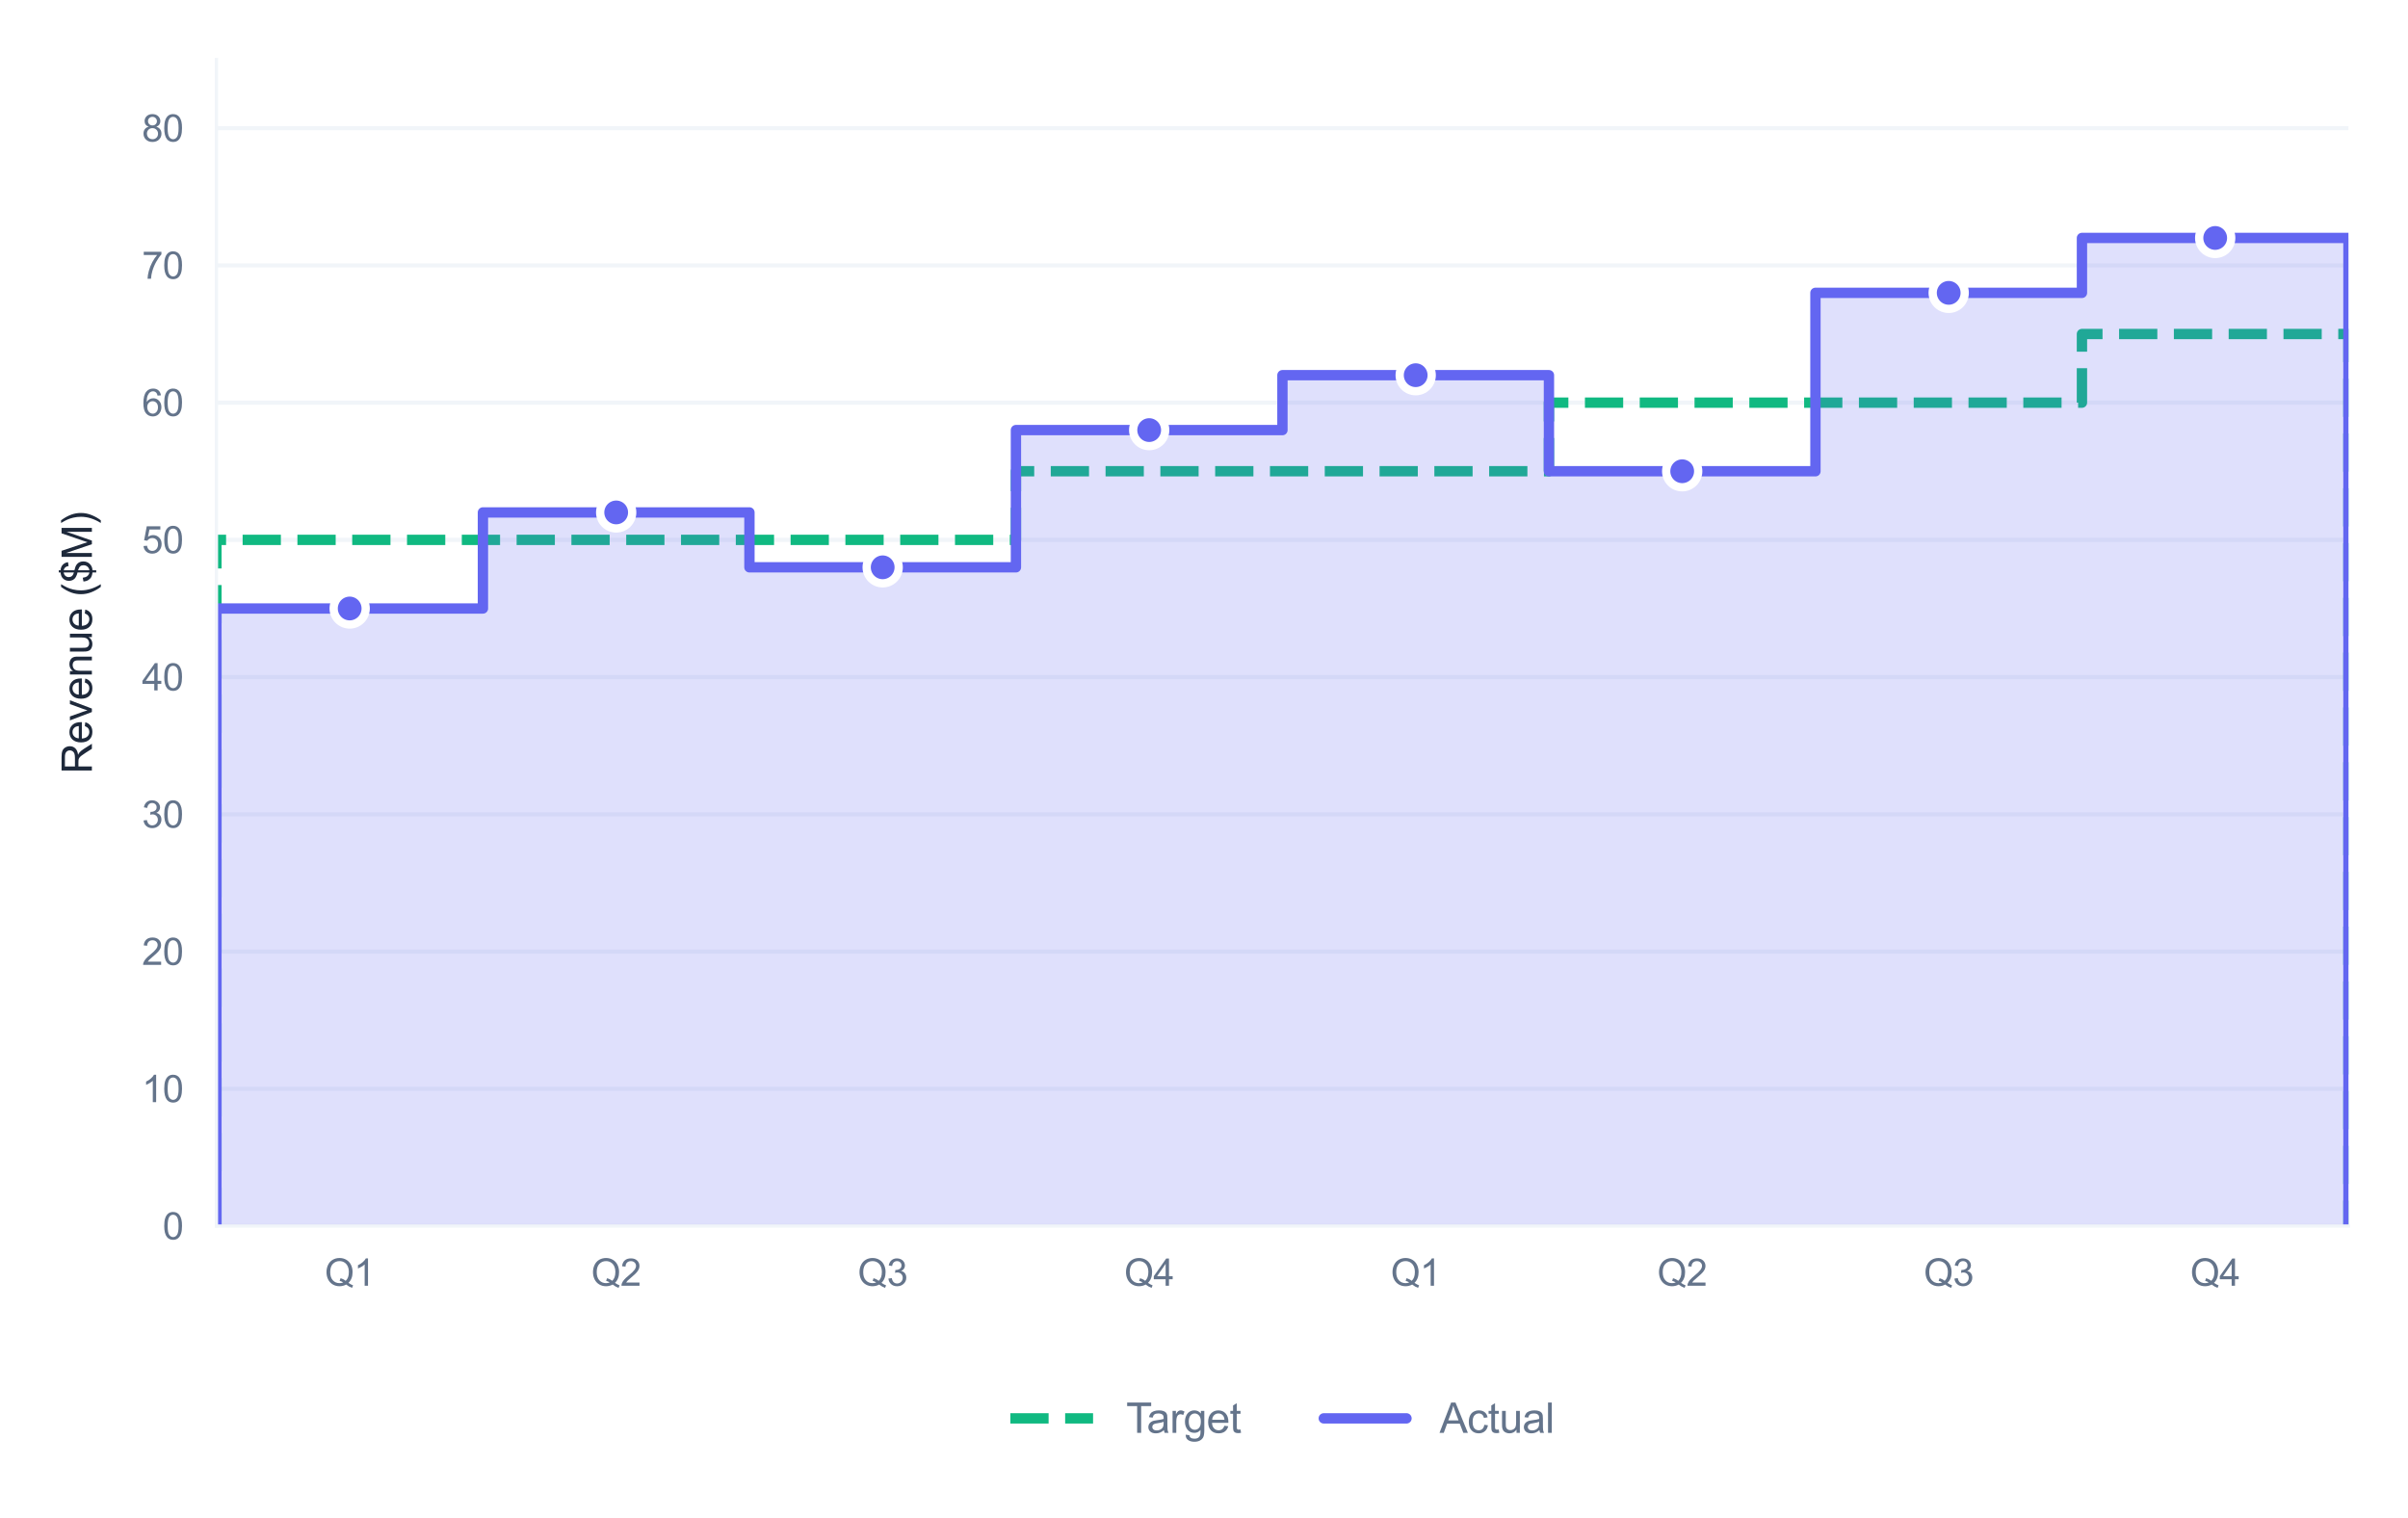 <?xml version="1.0" encoding="utf-8" standalone="no"?>
<!DOCTYPE svg PUBLIC "-//W3C//DTD SVG 1.1//EN"
  "http://www.w3.org/Graphics/SVG/1.1/DTD/svg11.dtd">
<svg xmlns:xlink="http://www.w3.org/1999/xlink" viewBox="0 0 582.252 366.965" xmlns="http://www.w3.org/2000/svg" version="1.1">
 <defs>
  <style type="text/css">*{stroke-linejoin: round; stroke-linecap: butt}</style>
 </defs>
 <g id="figure_1">
  <g id="patch_1">
   <path d="M 0 366.965 
L 582.252 366.965 
L 582.252 0 
L 0 0 
z
" style="fill: #ffffff"/>
  </g>
  <g id="axes_1">
   <g id="patch_2">
    <path d="M 52.332 296.456 
L 567.852 296.456 
L 567.852 14.4 
L 52.332 14.4 
z
" style="fill: #ffffff"/>
   </g>
   <g id="matplotlib.axis_1">
    <g id="xtick_1">
     <g id="line2d_1">
      <path d="M 84.552 296.456 
L 84.552 14.4 
" clip-path="url(#p323494939e)" style="fill: none; stroke: #ffffff; stroke-width: 0.8; stroke-linecap: round"/>
     </g>
     <g id="text_1">
      <!-- Q1 -->
      <g style="fill: #64748b" transform="translate(78.549 310.898) scale(0.09 -0.09)">
       <defs>
        <path id="ArialMT-51" d="M 3966 491 
Q 4388 200 4744 66 
L 4566 -356 
Q 4072 -178 3581 206 
Q 3072 -78 2456 -78 
Q 1834 -78 1328 222 
Q 822 522 548 1065 
Q 275 1609 275 2291 
Q 275 2969 550 3525 
Q 825 4081 1333 4372 
Q 1841 4663 2469 4663 
Q 3103 4663 3612 4361 
Q 4122 4059 4389 3517 
Q 4656 2975 4656 2294 
Q 4656 1728 4484 1276 
Q 4313 825 3966 491 
z
M 2631 1266 
Q 3156 1119 3497 828 
Q 4031 1316 4031 2294 
Q 4031 2850 3842 3265 
Q 3653 3681 3289 3911 
Q 2925 4141 2472 4141 
Q 1794 4141 1347 3677 
Q 900 3213 900 2291 
Q 900 1397 1342 919 
Q 1784 441 2472 441 
Q 2797 441 3084 563 
Q 2800 747 2484 825 
L 2631 1266 
z
" transform="scale(0.016)"/>
        <path id="ArialMT-31" d="M 2384 0 
L 1822 0 
L 1822 3584 
Q 1619 3391 1289 3197 
Q 959 3003 697 2906 
L 697 3450 
Q 1169 3672 1522 3987 
Q 1875 4303 2022 4600 
L 2384 4600 
L 2384 0 
z
" transform="scale(0.016)"/>
       </defs>
       <use xlink:href="#ArialMT-51"/>
       <use xlink:href="#ArialMT-31" transform="translate(77.783 0)"/>
      </g>
     </g>
    </g>
    <g id="xtick_2">
     <g id="line2d_2">
      <path d="M 148.992 296.456 
L 148.992 14.4 
" clip-path="url(#p323494939e)" style="fill: none; stroke: #ffffff; stroke-width: 0.8; stroke-linecap: round"/>
     </g>
     <g id="text_2">
      <!-- Q2 -->
      <g style="fill: #64748b" transform="translate(142.989 310.898) scale(0.09 -0.09)">
       <defs>
        <path id="ArialMT-32" d="M 3222 541 
L 3222 0 
L 194 0 
Q 188 203 259 391 
Q 375 700 629 1000 
Q 884 1300 1366 1694 
Q 2113 2306 2375 2664 
Q 2638 3022 2638 3341 
Q 2638 3675 2398 3904 
Q 2159 4134 1775 4134 
Q 1369 4134 1125 3890 
Q 881 3647 878 3216 
L 300 3275 
Q 359 3922 746 4261 
Q 1134 4600 1788 4600 
Q 2447 4600 2831 4234 
Q 3216 3869 3216 3328 
Q 3216 3053 3103 2787 
Q 2991 2522 2730 2228 
Q 2469 1934 1863 1422 
Q 1356 997 1212 845 
Q 1069 694 975 541 
L 3222 541 
z
" transform="scale(0.016)"/>
       </defs>
       <use xlink:href="#ArialMT-51"/>
       <use xlink:href="#ArialMT-32" transform="translate(77.783 0)"/>
      </g>
     </g>
    </g>
    <g id="xtick_3">
     <g id="line2d_3">
      <path d="M 213.432 296.456 
L 213.432 14.4 
" clip-path="url(#p323494939e)" style="fill: none; stroke: #ffffff; stroke-width: 0.8; stroke-linecap: round"/>
     </g>
     <g id="text_3">
      <!-- Q3 -->
      <g style="fill: #64748b" transform="translate(207.429 310.898) scale(0.09 -0.09)">
       <defs>
        <path id="ArialMT-33" d="M 269 1209 
L 831 1284 
Q 928 806 1161 595 
Q 1394 384 1728 384 
Q 2125 384 2398 659 
Q 2672 934 2672 1341 
Q 2672 1728 2419 1979 
Q 2166 2231 1775 2231 
Q 1616 2231 1378 2169 
L 1441 2663 
Q 1497 2656 1531 2656 
Q 1891 2656 2178 2843 
Q 2466 3031 2466 3422 
Q 2466 3731 2256 3934 
Q 2047 4138 1716 4138 
Q 1388 4138 1169 3931 
Q 950 3725 888 3313 
L 325 3413 
Q 428 3978 793 4289 
Q 1159 4600 1703 4600 
Q 2078 4600 2393 4439 
Q 2709 4278 2876 4000 
Q 3044 3722 3044 3409 
Q 3044 3113 2884 2869 
Q 2725 2625 2413 2481 
Q 2819 2388 3044 2092 
Q 3269 1797 3269 1353 
Q 3269 753 2831 336 
Q 2394 -81 1725 -81 
Q 1122 -81 723 278 
Q 325 638 269 1209 
z
" transform="scale(0.016)"/>
       </defs>
       <use xlink:href="#ArialMT-51"/>
       <use xlink:href="#ArialMT-33" transform="translate(77.783 0)"/>
      </g>
     </g>
    </g>
    <g id="xtick_4">
     <g id="line2d_4">
      <path d="M 277.872 296.456 
L 277.872 14.4 
" clip-path="url(#p323494939e)" style="fill: none; stroke: #ffffff; stroke-width: 0.8; stroke-linecap: round"/>
     </g>
     <g id="text_4">
      <!-- Q4 -->
      <g style="fill: #64748b" transform="translate(271.869 310.898) scale(0.09 -0.09)">
       <defs>
        <path id="ArialMT-34" d="M 2069 0 
L 2069 1097 
L 81 1097 
L 81 1613 
L 2172 4581 
L 2631 4581 
L 2631 1613 
L 3250 1613 
L 3250 1097 
L 2631 1097 
L 2631 0 
L 2069 0 
z
M 2069 1613 
L 2069 3678 
L 634 1613 
L 2069 1613 
z
" transform="scale(0.016)"/>
       </defs>
       <use xlink:href="#ArialMT-51"/>
       <use xlink:href="#ArialMT-34" transform="translate(77.783 0)"/>
      </g>
     </g>
    </g>
    <g id="xtick_5">
     <g id="line2d_5">
      <path d="M 342.312 296.456 
L 342.312 14.4 
" clip-path="url(#p323494939e)" style="fill: none; stroke: #ffffff; stroke-width: 0.8; stroke-linecap: round"/>
     </g>
     <g id="text_5">
      <!-- Q1 -->
      <g style="fill: #64748b" transform="translate(336.309 310.898) scale(0.09 -0.09)">
       <use xlink:href="#ArialMT-51"/>
       <use xlink:href="#ArialMT-31" transform="translate(77.783 0)"/>
      </g>
     </g>
    </g>
    <g id="xtick_6">
     <g id="line2d_6">
      <path d="M 406.752 296.456 
L 406.752 14.4 
" clip-path="url(#p323494939e)" style="fill: none; stroke: #ffffff; stroke-width: 0.8; stroke-linecap: round"/>
     </g>
     <g id="text_6">
      <!-- Q2 -->
      <g style="fill: #64748b" transform="translate(400.749 310.898) scale(0.09 -0.09)">
       <use xlink:href="#ArialMT-51"/>
       <use xlink:href="#ArialMT-32" transform="translate(77.783 0)"/>
      </g>
     </g>
    </g>
    <g id="xtick_7">
     <g id="line2d_7">
      <path d="M 471.192 296.456 
L 471.192 14.4 
" clip-path="url(#p323494939e)" style="fill: none; stroke: #ffffff; stroke-width: 0.8; stroke-linecap: round"/>
     </g>
     <g id="text_7">
      <!-- Q3 -->
      <g style="fill: #64748b" transform="translate(465.189 310.898) scale(0.09 -0.09)">
       <use xlink:href="#ArialMT-51"/>
       <use xlink:href="#ArialMT-33" transform="translate(77.783 0)"/>
      </g>
     </g>
    </g>
    <g id="xtick_8">
     <g id="line2d_8">
      <path d="M 535.632 296.456 
L 535.632 14.4 
" clip-path="url(#p323494939e)" style="fill: none; stroke: #ffffff; stroke-width: 0.8; stroke-linecap: round"/>
     </g>
     <g id="text_8">
      <!-- Q4 -->
      <g style="fill: #64748b" transform="translate(529.629 310.898) scale(0.09 -0.09)">
       <use xlink:href="#ArialMT-51"/>
       <use xlink:href="#ArialMT-34" transform="translate(77.783 0)"/>
      </g>
     </g>
    </g>
   </g>
   <g id="matplotlib.axis_2">
    <g id="ytick_1">
     <g id="line2d_9">
      <path d="M 52.332 296.456 
L 567.852 296.456 
" clip-path="url(#p323494939e)" style="fill: none; stroke: #f1f5f9; stroke-linecap: round"/>
     </g>
     <g id="text_9">
      <!-- 0 -->
      <g style="fill: #64748b" transform="translate(39.327 299.677) scale(0.09 -0.09)">
       <defs>
        <path id="ArialMT-30" d="M 266 2259 
Q 266 3072 433 3567 
Q 600 4063 929 4331 
Q 1259 4600 1759 4600 
Q 2128 4600 2406 4451 
Q 2684 4303 2865 4023 
Q 3047 3744 3150 3342 
Q 3253 2941 3253 2259 
Q 3253 1453 3087 958 
Q 2922 463 2592 192 
Q 2263 -78 1759 -78 
Q 1097 -78 719 397 
Q 266 969 266 2259 
z
M 844 2259 
Q 844 1131 1108 757 
Q 1372 384 1759 384 
Q 2147 384 2411 759 
Q 2675 1134 2675 2259 
Q 2675 3391 2411 3762 
Q 2147 4134 1753 4134 
Q 1366 4134 1134 3806 
Q 844 3388 844 2259 
z
" transform="scale(0.016)"/>
       </defs>
       <use xlink:href="#ArialMT-30"/>
      </g>
     </g>
    </g>
    <g id="ytick_2">
     <g id="line2d_10">
      <path d="M 52.332 263.273 
L 567.852 263.273 
" clip-path="url(#p323494939e)" style="fill: none; stroke: #f1f5f9; stroke-linecap: round"/>
     </g>
     <g id="text_10">
      <!-- 10 -->
      <g style="fill: #64748b" transform="translate(34.322 266.494) scale(0.09 -0.09)">
       <use xlink:href="#ArialMT-31"/>
       <use xlink:href="#ArialMT-30" transform="translate(55.615 0)"/>
      </g>
     </g>
    </g>
    <g id="ytick_3">
     <g id="line2d_11">
      <path d="M 52.332 230.09 
L 567.852 230.09 
" clip-path="url(#p323494939e)" style="fill: none; stroke: #f1f5f9; stroke-linecap: round"/>
     </g>
     <g id="text_11">
      <!-- 20 -->
      <g style="fill: #64748b" transform="translate(34.322 233.311) scale(0.09 -0.09)">
       <use xlink:href="#ArialMT-32"/>
       <use xlink:href="#ArialMT-30" transform="translate(55.615 0)"/>
      </g>
     </g>
    </g>
    <g id="ytick_4">
     <g id="line2d_12">
      <path d="M 52.332 196.907 
L 567.852 196.907 
" clip-path="url(#p323494939e)" style="fill: none; stroke: #f1f5f9; stroke-linecap: round"/>
     </g>
     <g id="text_12">
      <!-- 30 -->
      <g style="fill: #64748b" transform="translate(34.322 200.128) scale(0.09 -0.09)">
       <use xlink:href="#ArialMT-33"/>
       <use xlink:href="#ArialMT-30" transform="translate(55.615 0)"/>
      </g>
     </g>
    </g>
    <g id="ytick_5">
     <g id="line2d_13">
      <path d="M 52.332 163.724 
L 567.852 163.724 
" clip-path="url(#p323494939e)" style="fill: none; stroke: #f1f5f9; stroke-linecap: round"/>
     </g>
     <g id="text_13">
      <!-- 40 -->
      <g style="fill: #64748b" transform="translate(34.322 166.945) scale(0.09 -0.09)">
       <use xlink:href="#ArialMT-34"/>
       <use xlink:href="#ArialMT-30" transform="translate(55.615 0)"/>
      </g>
     </g>
    </g>
    <g id="ytick_6">
     <g id="line2d_14">
      <path d="M 52.332 130.541 
L 567.852 130.541 
" clip-path="url(#p323494939e)" style="fill: none; stroke: #f1f5f9; stroke-linecap: round"/>
     </g>
     <g id="text_14">
      <!-- 50 -->
      <g style="fill: #64748b" transform="translate(34.322 133.762) scale(0.09 -0.09)">
       <defs>
        <path id="ArialMT-35" d="M 266 1200 
L 856 1250 
Q 922 819 1161 601 
Q 1400 384 1738 384 
Q 2144 384 2425 690 
Q 2706 997 2706 1503 
Q 2706 1984 2436 2262 
Q 2166 2541 1728 2541 
Q 1456 2541 1237 2417 
Q 1019 2294 894 2097 
L 366 2166 
L 809 4519 
L 3088 4519 
L 3088 3981 
L 1259 3981 
L 1013 2750 
Q 1425 3038 1878 3038 
Q 2478 3038 2890 2622 
Q 3303 2206 3303 1553 
Q 3303 931 2941 478 
Q 2500 -78 1738 -78 
Q 1113 -78 717 272 
Q 322 622 266 1200 
z
" transform="scale(0.016)"/>
       </defs>
       <use xlink:href="#ArialMT-35"/>
       <use xlink:href="#ArialMT-30" transform="translate(55.615 0)"/>
      </g>
     </g>
    </g>
    <g id="ytick_7">
     <g id="line2d_15">
      <path d="M 52.332 97.358 
L 567.852 97.358 
" clip-path="url(#p323494939e)" style="fill: none; stroke: #f1f5f9; stroke-linecap: round"/>
     </g>
     <g id="text_15">
      <!-- 60 -->
      <g style="fill: #64748b" transform="translate(34.322 100.579) scale(0.09 -0.09)">
       <defs>
        <path id="ArialMT-36" d="M 3184 3459 
L 2625 3416 
Q 2550 3747 2413 3897 
Q 2184 4138 1850 4138 
Q 1581 4138 1378 3988 
Q 1113 3794 959 3422 
Q 806 3050 800 2363 
Q 1003 2672 1297 2822 
Q 1591 2972 1913 2972 
Q 2475 2972 2870 2558 
Q 3266 2144 3266 1488 
Q 3266 1056 3080 686 
Q 2894 316 2569 119 
Q 2244 -78 1831 -78 
Q 1128 -78 684 439 
Q 241 956 241 2144 
Q 241 3472 731 4075 
Q 1159 4600 1884 4600 
Q 2425 4600 2770 4297 
Q 3116 3994 3184 3459 
z
M 888 1484 
Q 888 1194 1011 928 
Q 1134 663 1356 523 
Q 1578 384 1822 384 
Q 2178 384 2434 671 
Q 2691 959 2691 1453 
Q 2691 1928 2437 2201 
Q 2184 2475 1800 2475 
Q 1419 2475 1153 2201 
Q 888 1928 888 1484 
z
" transform="scale(0.016)"/>
       </defs>
       <use xlink:href="#ArialMT-36"/>
       <use xlink:href="#ArialMT-30" transform="translate(55.615 0)"/>
      </g>
     </g>
    </g>
    <g id="ytick_8">
     <g id="line2d_16">
      <path d="M 52.332 64.175 
L 567.852 64.175 
" clip-path="url(#p323494939e)" style="fill: none; stroke: #f1f5f9; stroke-linecap: round"/>
     </g>
     <g id="text_16">
      <!-- 70 -->
      <g style="fill: #64748b" transform="translate(34.322 67.396) scale(0.09 -0.09)">
       <defs>
        <path id="ArialMT-37" d="M 303 3981 
L 303 4522 
L 3269 4522 
L 3269 4084 
Q 2831 3619 2401 2847 
Q 1972 2075 1738 1259 
Q 1569 684 1522 0 
L 944 0 
Q 953 541 1156 1306 
Q 1359 2072 1739 2783 
Q 2119 3494 2547 3981 
L 303 3981 
z
" transform="scale(0.016)"/>
       </defs>
       <use xlink:href="#ArialMT-37"/>
       <use xlink:href="#ArialMT-30" transform="translate(55.615 0)"/>
      </g>
     </g>
    </g>
    <g id="ytick_9">
     <g id="line2d_17">
      <path d="M 52.332 30.992 
L 567.852 30.992 
" clip-path="url(#p323494939e)" style="fill: none; stroke: #f1f5f9; stroke-linecap: round"/>
     </g>
     <g id="text_17">
      <!-- 80 -->
      <g style="fill: #64748b" transform="translate(34.322 34.213) scale(0.09 -0.09)">
       <defs>
        <path id="ArialMT-38" d="M 1131 2484 
Q 781 2613 612 2850 
Q 444 3088 444 3419 
Q 444 3919 803 4259 
Q 1163 4600 1759 4600 
Q 2359 4600 2725 4251 
Q 3091 3903 3091 3403 
Q 3091 3084 2923 2848 
Q 2756 2613 2416 2484 
Q 2838 2347 3058 2040 
Q 3278 1734 3278 1309 
Q 3278 722 2862 322 
Q 2447 -78 1769 -78 
Q 1091 -78 675 323 
Q 259 725 259 1325 
Q 259 1772 486 2073 
Q 713 2375 1131 2484 
z
M 1019 3438 
Q 1019 3113 1228 2906 
Q 1438 2700 1772 2700 
Q 2097 2700 2305 2904 
Q 2513 3109 2513 3406 
Q 2513 3716 2298 3927 
Q 2084 4138 1766 4138 
Q 1444 4138 1231 3931 
Q 1019 3725 1019 3438 
z
M 838 1322 
Q 838 1081 952 856 
Q 1066 631 1291 507 
Q 1516 384 1775 384 
Q 2178 384 2440 643 
Q 2703 903 2703 1303 
Q 2703 1709 2433 1975 
Q 2163 2241 1756 2241 
Q 1359 2241 1098 1978 
Q 838 1716 838 1322 
z
" transform="scale(0.016)"/>
       </defs>
       <use xlink:href="#ArialMT-38"/>
       <use xlink:href="#ArialMT-30" transform="translate(55.615 0)"/>
      </g>
     </g>
    </g>
    <g id="text_18">
     <!-- Revenue ($M) -->
     <g style="fill: #1e293b" transform="translate(22.217 187.105) rotate(-90) scale(0.1 -0.1)">
      <defs>
       <path id="ArialMT-52" d="M 503 0 
L 503 4581 
L 2534 4581 
Q 3147 4581 3465 4457 
Q 3784 4334 3975 4021 
Q 4166 3709 4166 3331 
Q 4166 2844 3850 2509 
Q 3534 2175 2875 2084 
Q 3116 1969 3241 1856 
Q 3506 1613 3744 1247 
L 4541 0 
L 3778 0 
L 3172 953 
Q 2906 1366 2734 1584 
Q 2563 1803 2427 1890 
Q 2291 1978 2150 2013 
Q 2047 2034 1813 2034 
L 1109 2034 
L 1109 0 
L 503 0 
z
M 1109 2559 
L 2413 2559 
Q 2828 2559 3062 2645 
Q 3297 2731 3419 2920 
Q 3541 3109 3541 3331 
Q 3541 3656 3305 3865 
Q 3069 4075 2559 4075 
L 1109 4075 
L 1109 2559 
z
" transform="scale(0.016)"/>
       <path id="ArialMT-65" d="M 2694 1069 
L 3275 997 
Q 3138 488 2766 206 
Q 2394 -75 1816 -75 
Q 1088 -75 661 373 
Q 234 822 234 1631 
Q 234 2469 665 2931 
Q 1097 3394 1784 3394 
Q 2450 3394 2872 2941 
Q 3294 2488 3294 1666 
Q 3294 1616 3291 1516 
L 816 1516 
Q 847 969 1125 678 
Q 1403 388 1819 388 
Q 2128 388 2347 550 
Q 2566 713 2694 1069 
z
M 847 1978 
L 2700 1978 
Q 2663 2397 2488 2606 
Q 2219 2931 1791 2931 
Q 1403 2931 1139 2672 
Q 875 2413 847 1978 
z
" transform="scale(0.016)"/>
       <path id="ArialMT-76" d="M 1344 0 
L 81 3319 
L 675 3319 
L 1388 1331 
Q 1503 1009 1600 663 
Q 1675 925 1809 1294 
L 2547 3319 
L 3125 3319 
L 1869 0 
L 1344 0 
z
" transform="scale(0.016)"/>
       <path id="ArialMT-6e" d="M 422 0 
L 422 3319 
L 928 3319 
L 928 2847 
Q 1294 3394 1984 3394 
Q 2284 3394 2536 3286 
Q 2788 3178 2913 3003 
Q 3038 2828 3088 2588 
Q 3119 2431 3119 2041 
L 3119 0 
L 2556 0 
L 2556 2019 
Q 2556 2363 2490 2533 
Q 2425 2703 2258 2804 
Q 2091 2906 1866 2906 
Q 1506 2906 1245 2678 
Q 984 2450 984 1813 
L 984 0 
L 422 0 
z
" transform="scale(0.016)"/>
       <path id="ArialMT-75" d="M 2597 0 
L 2597 488 
Q 2209 -75 1544 -75 
Q 1250 -75 995 37 
Q 741 150 617 320 
Q 494 491 444 738 
Q 409 903 409 1263 
L 409 3319 
L 972 3319 
L 972 1478 
Q 972 1038 1006 884 
Q 1059 663 1231 536 
Q 1403 409 1656 409 
Q 1909 409 2131 539 
Q 2353 669 2445 892 
Q 2538 1116 2538 1541 
L 2538 3319 
L 3100 3319 
L 3100 0 
L 2597 0 
z
" transform="scale(0.016)"/>
       <path id="ArialMT-20" transform="scale(0.016)"/>
       <path id="ArialMT-28" d="M 1497 -1347 
Q 1031 -759 709 28 
Q 388 816 388 1659 
Q 388 2403 628 3084 
Q 909 3875 1497 4659 
L 1900 4659 
Q 1522 4009 1400 3731 
Q 1209 3300 1100 2831 
Q 966 2247 966 1656 
Q 966 153 1900 -1347 
L 1497 -1347 
z
" transform="scale(0.016)"/>
       <path id="ArialMT-24" d="M 1594 -659 
L 1594 -97 
Q 1172 -44 908 92 
Q 644 228 451 531 
Q 259 834 228 1272 
L 794 1378 
Q 859 925 1025 713 
Q 1263 413 1594 378 
L 1594 2169 
Q 1247 2234 884 2438 
Q 616 2588 470 2853 
Q 325 3119 325 3456 
Q 325 4056 750 4428 
Q 1034 4678 1594 4734 
L 1594 5003 
L 1925 5003 
L 1925 4734 
Q 2416 4688 2703 4447 
Q 3072 4141 3147 3606 
L 2566 3519 
Q 2516 3850 2358 4026 
Q 2200 4203 1925 4259 
L 1925 2638 
Q 2350 2531 2488 2472 
Q 2750 2356 2915 2190 
Q 3081 2025 3170 1797 
Q 3259 1569 3259 1303 
Q 3259 719 2887 328 
Q 2516 -63 1925 -91 
L 1925 -659 
L 1594 -659 
z
M 1594 4266 
Q 1266 4216 1077 4003 
Q 888 3791 888 3500 
Q 888 3213 1048 3019 
Q 1209 2825 1594 2709 
L 1594 4266 
z
M 1925 378 
Q 2253 419 2467 662 
Q 2681 906 2681 1266 
Q 2681 1572 2529 1758 
Q 2378 1944 1925 2091 
L 1925 378 
z
" transform="scale(0.016)"/>
       <path id="ArialMT-4d" d="M 475 0 
L 475 4581 
L 1388 4581 
L 2472 1338 
Q 2622 884 2691 659 
Q 2769 909 2934 1394 
L 4031 4581 
L 4847 4581 
L 4847 0 
L 4263 0 
L 4263 3834 
L 2931 0 
L 2384 0 
L 1059 3900 
L 1059 0 
L 475 0 
z
" transform="scale(0.016)"/>
       <path id="ArialMT-29" d="M 791 -1347 
L 388 -1347 
Q 1322 153 1322 1656 
Q 1322 2244 1188 2822 
Q 1081 3291 891 3722 
Q 769 4003 388 4659 
L 791 4659 
Q 1378 3875 1659 3084 
Q 1900 2403 1900 1659 
Q 1900 816 1576 28 
Q 1253 -759 791 -1347 
z
" transform="scale(0.016)"/>
      </defs>
      <use xlink:href="#ArialMT-52"/>
      <use xlink:href="#ArialMT-65" transform="translate(72.217 0)"/>
      <use xlink:href="#ArialMT-76" transform="translate(127.832 0)"/>
      <use xlink:href="#ArialMT-65" transform="translate(177.832 0)"/>
      <use xlink:href="#ArialMT-6e" transform="translate(233.447 0)"/>
      <use xlink:href="#ArialMT-75" transform="translate(289.062 0)"/>
      <use xlink:href="#ArialMT-65" transform="translate(344.678 0)"/>
      <use xlink:href="#ArialMT-20" transform="translate(400.293 0)"/>
      <use xlink:href="#ArialMT-28" transform="translate(428.076 0)"/>
      <use xlink:href="#ArialMT-24" transform="translate(461.377 0)"/>
      <use xlink:href="#ArialMT-4d" transform="translate(516.992 0)"/>
      <use xlink:href="#ArialMT-29" transform="translate(600.293 0)"/>
     </g>
    </g>
   </g>
   <g id="patch_3">
    <path d="M 52.332 296.456 
L 52.332 130.541 
L 116.772 130.541 
L 116.772 130.541 
L 181.212 130.541 
L 181.212 130.541 
L 245.652 130.541 
L 245.652 113.949 
L 310.092 113.949 
L 310.092 113.949 
L 374.532 113.949 
L 374.532 97.358 
L 438.972 97.358 
L 438.972 97.358 
L 503.412 97.358 
L 503.412 80.766 
L 567.852 80.766 
L 567.852 296.456 
" clip-path="url(#p323494939e)" style="fill: none; stroke-dasharray: 9.25,4; stroke-dashoffset: 0; stroke: #10b981; stroke-width: 2.5; stroke-linejoin: miter"/>
   </g>
   <g id="patch_4">
    <path d="M 52.332 296.456 
L 52.332 147.132 
L 116.772 147.132 
L 116.772 123.904 
L 181.212 123.904 
L 181.212 137.177 
L 245.652 137.177 
L 245.652 103.994 
L 310.092 103.994 
L 310.092 90.721 
L 374.532 90.721 
L 374.532 113.949 
L 438.972 113.949 
L 438.972 70.811 
L 503.412 70.811 
L 503.412 57.538 
L 567.852 57.538 
L 567.852 296.456 
" clip-path="url(#p323494939e)" style="fill: #6366f1; opacity: 0.2"/>
   </g>
   <g id="patch_5">
    <path d="M 52.332 296.456 
L 52.332 147.132 
L 116.772 147.132 
L 116.772 123.904 
L 181.212 123.904 
L 181.212 137.177 
L 245.652 137.177 
L 245.652 103.994 
L 310.092 103.994 
L 310.092 90.721 
L 374.532 90.721 
L 374.532 113.949 
L 438.972 113.949 
L 438.972 70.811 
L 503.412 70.811 
L 503.412 57.538 
L 567.852 57.538 
L 567.852 296.456 
" clip-path="url(#p323494939e)" style="fill: none; stroke: #6366f1; stroke-width: 2.5; stroke-linejoin: miter"/>
   </g>
   <g id="patch_6">
    <path d="M 52.332 296.456 
L 52.332 14.4 
" style="fill: none; stroke: #f1f5f9; stroke-width: 0.8; stroke-linejoin: miter; stroke-linecap: square"/>
   </g>
   <g id="patch_7">
    <path d="M 52.332 296.456 
L 567.852 296.456 
" style="fill: none; stroke: #f1f5f9; stroke-width: 0.8; stroke-linejoin: miter; stroke-linecap: square"/>
   </g>
   <g id="PathCollection_1">
    <defs>
     <path id="m30f0090ee8" d="M 0 3.873 
C 1.027 3.873 2.012 3.465 2.739 2.739 
C 3.465 2.012 3.873 1.027 3.873 0 
C 3.873 -1.027 3.465 -2.012 2.739 -2.739 
C 2.012 -3.465 1.027 -3.873 0 -3.873 
C -1.027 -3.873 -2.012 -3.465 -2.739 -2.739 
C -3.465 -2.012 -3.873 -1.027 -3.873 0 
C -3.873 1.027 -3.465 2.012 -2.739 2.739 
C -2.012 3.465 -1.027 3.873 0 3.873 
z
" style="stroke: #ffffff; stroke-width: 2"/>
    </defs>
    <g clip-path="url(#p323494939e)">
     <use xlink:href="#m30f0090ee8" x="84.552" y="147.132" style="fill: #6366f1; stroke: #ffffff; stroke-width: 2"/>
     <use xlink:href="#m30f0090ee8" x="148.992" y="123.904" style="fill: #6366f1; stroke: #ffffff; stroke-width: 2"/>
     <use xlink:href="#m30f0090ee8" x="213.432" y="137.177" style="fill: #6366f1; stroke: #ffffff; stroke-width: 2"/>
     <use xlink:href="#m30f0090ee8" x="277.872" y="103.994" style="fill: #6366f1; stroke: #ffffff; stroke-width: 2"/>
     <use xlink:href="#m30f0090ee8" x="342.312" y="90.721" style="fill: #6366f1; stroke: #ffffff; stroke-width: 2"/>
     <use xlink:href="#m30f0090ee8" x="406.752" y="113.949" style="fill: #6366f1; stroke: #ffffff; stroke-width: 2"/>
     <use xlink:href="#m30f0090ee8" x="471.192" y="70.811" style="fill: #6366f1; stroke: #ffffff; stroke-width: 2"/>
     <use xlink:href="#m30f0090ee8" x="535.632" y="57.538" style="fill: #6366f1; stroke: #ffffff; stroke-width: 2"/>
    </g>
   </g>
   <g id="legend_1">
    <g id="line2d_18">
     <path d="M 244.303 342.961 
L 264.303 342.961 
" style="fill: none; stroke-dasharray: 9.25,4; stroke-dashoffset: 0; stroke: #10b981; stroke-width: 2.5"/>
    </g>
    <g id="text_19">
     <!-- Target -->
     <g style="fill: #64748b" transform="translate(272.303 346.461) scale(0.1 -0.1)">
      <defs>
       <path id="ArialMT-54" d="M 1659 0 
L 1659 4041 
L 150 4041 
L 150 4581 
L 3781 4581 
L 3781 4041 
L 2266 4041 
L 2266 0 
L 1659 0 
z
" transform="scale(0.016)"/>
       <path id="ArialMT-61" d="M 2588 409 
Q 2275 144 1986 34 
Q 1697 -75 1366 -75 
Q 819 -75 525 192 
Q 231 459 231 875 
Q 231 1119 342 1320 
Q 453 1522 633 1644 
Q 813 1766 1038 1828 
Q 1203 1872 1538 1913 
Q 2219 1994 2541 2106 
Q 2544 2222 2544 2253 
Q 2544 2597 2384 2738 
Q 2169 2928 1744 2928 
Q 1347 2928 1158 2789 
Q 969 2650 878 2297 
L 328 2372 
Q 403 2725 575 2942 
Q 747 3159 1072 3276 
Q 1397 3394 1825 3394 
Q 2250 3394 2515 3294 
Q 2781 3194 2906 3042 
Q 3031 2891 3081 2659 
Q 3109 2516 3109 2141 
L 3109 1391 
Q 3109 606 3145 398 
Q 3181 191 3288 0 
L 2700 0 
Q 2613 175 2588 409 
z
M 2541 1666 
Q 2234 1541 1622 1453 
Q 1275 1403 1131 1340 
Q 988 1278 909 1158 
Q 831 1038 831 891 
Q 831 666 1001 516 
Q 1172 366 1500 366 
Q 1825 366 2078 508 
Q 2331 650 2450 897 
Q 2541 1088 2541 1459 
L 2541 1666 
z
" transform="scale(0.016)"/>
       <path id="ArialMT-72" d="M 416 0 
L 416 3319 
L 922 3319 
L 922 2816 
Q 1116 3169 1280 3281 
Q 1444 3394 1641 3394 
Q 1925 3394 2219 3213 
L 2025 2691 
Q 1819 2813 1613 2813 
Q 1428 2813 1281 2702 
Q 1134 2591 1072 2394 
Q 978 2094 978 1738 
L 978 0 
L 416 0 
z
" transform="scale(0.016)"/>
       <path id="ArialMT-67" d="M 319 -275 
L 866 -356 
Q 900 -609 1056 -725 
Q 1266 -881 1628 -881 
Q 2019 -881 2231 -725 
Q 2444 -569 2519 -288 
Q 2563 -116 2559 434 
Q 2191 0 1641 0 
Q 956 0 581 494 
Q 206 988 206 1678 
Q 206 2153 378 2554 
Q 550 2956 876 3175 
Q 1203 3394 1644 3394 
Q 2231 3394 2613 2919 
L 2613 3319 
L 3131 3319 
L 3131 450 
Q 3131 -325 2973 -648 
Q 2816 -972 2473 -1159 
Q 2131 -1347 1631 -1347 
Q 1038 -1347 672 -1080 
Q 306 -813 319 -275 
z
M 784 1719 
Q 784 1066 1043 766 
Q 1303 466 1694 466 
Q 2081 466 2343 764 
Q 2606 1063 2606 1700 
Q 2606 2309 2336 2618 
Q 2066 2928 1684 2928 
Q 1309 2928 1046 2623 
Q 784 2319 784 1719 
z
" transform="scale(0.016)"/>
       <path id="ArialMT-74" d="M 1650 503 
L 1731 6 
Q 1494 -44 1306 -44 
Q 1000 -44 831 53 
Q 663 150 594 308 
Q 525 466 525 972 
L 525 2881 
L 113 2881 
L 113 3319 
L 525 3319 
L 525 4141 
L 1084 4478 
L 1084 3319 
L 1650 3319 
L 1650 2881 
L 1084 2881 
L 1084 941 
Q 1084 700 1114 631 
Q 1144 563 1211 522 
Q 1278 481 1403 481 
Q 1497 481 1650 503 
z
" transform="scale(0.016)"/>
      </defs>
      <use xlink:href="#ArialMT-54"/>
      <use xlink:href="#ArialMT-61" transform="translate(49.959 0)"/>
      <use xlink:href="#ArialMT-72" transform="translate(105.574 0)"/>
      <use xlink:href="#ArialMT-67" transform="translate(138.875 0)"/>
      <use xlink:href="#ArialMT-65" transform="translate(194.49 0)"/>
      <use xlink:href="#ArialMT-74" transform="translate(250.105 0)"/>
     </g>
    </g>
    <g id="line2d_19">
     <path d="M 320.088 342.961 
L 340.088 342.961 
" style="fill: none; stroke: #6366f1; stroke-width: 2.5; stroke-linecap: round"/>
    </g>
    <g id="text_20">
     <!-- Actual -->
     <g style="fill: #64748b" transform="translate(348.088 346.461) scale(0.1 -0.1)">
      <defs>
       <path id="ArialMT-41" d="M -9 0 
L 1750 4581 
L 2403 4581 
L 4278 0 
L 3588 0 
L 3053 1388 
L 1138 1388 
L 634 0 
L -9 0 
z
M 1313 1881 
L 2866 1881 
L 2388 3150 
Q 2169 3728 2063 4100 
Q 1975 3659 1816 3225 
L 1313 1881 
z
" transform="scale(0.016)"/>
       <path id="ArialMT-63" d="M 2588 1216 
L 3141 1144 
Q 3050 572 2676 248 
Q 2303 -75 1759 -75 
Q 1078 -75 664 370 
Q 250 816 250 1647 
Q 250 2184 428 2587 
Q 606 2991 970 3192 
Q 1334 3394 1763 3394 
Q 2303 3394 2647 3120 
Q 2991 2847 3088 2344 
L 2541 2259 
Q 2463 2594 2264 2762 
Q 2066 2931 1784 2931 
Q 1359 2931 1093 2626 
Q 828 2322 828 1663 
Q 828 994 1084 691 
Q 1341 388 1753 388 
Q 2084 388 2306 591 
Q 2528 794 2588 1216 
z
" transform="scale(0.016)"/>
       <path id="ArialMT-6c" d="M 409 0 
L 409 4581 
L 972 4581 
L 972 0 
L 409 0 
z
" transform="scale(0.016)"/>
      </defs>
      <use xlink:href="#ArialMT-41"/>
      <use xlink:href="#ArialMT-63" transform="translate(66.699 0)"/>
      <use xlink:href="#ArialMT-74" transform="translate(116.699 0)"/>
      <use xlink:href="#ArialMT-75" transform="translate(144.482 0)"/>
      <use xlink:href="#ArialMT-61" transform="translate(200.098 0)"/>
      <use xlink:href="#ArialMT-6c" transform="translate(255.713 0)"/>
     </g>
    </g>
   </g>
  </g>
 </g>
 <defs>
  <clipPath id="p323494939e">
   <rect x="52.332" y="14.4" width="515.52" height="282.056"/>
  </clipPath>
 </defs>
</svg>
